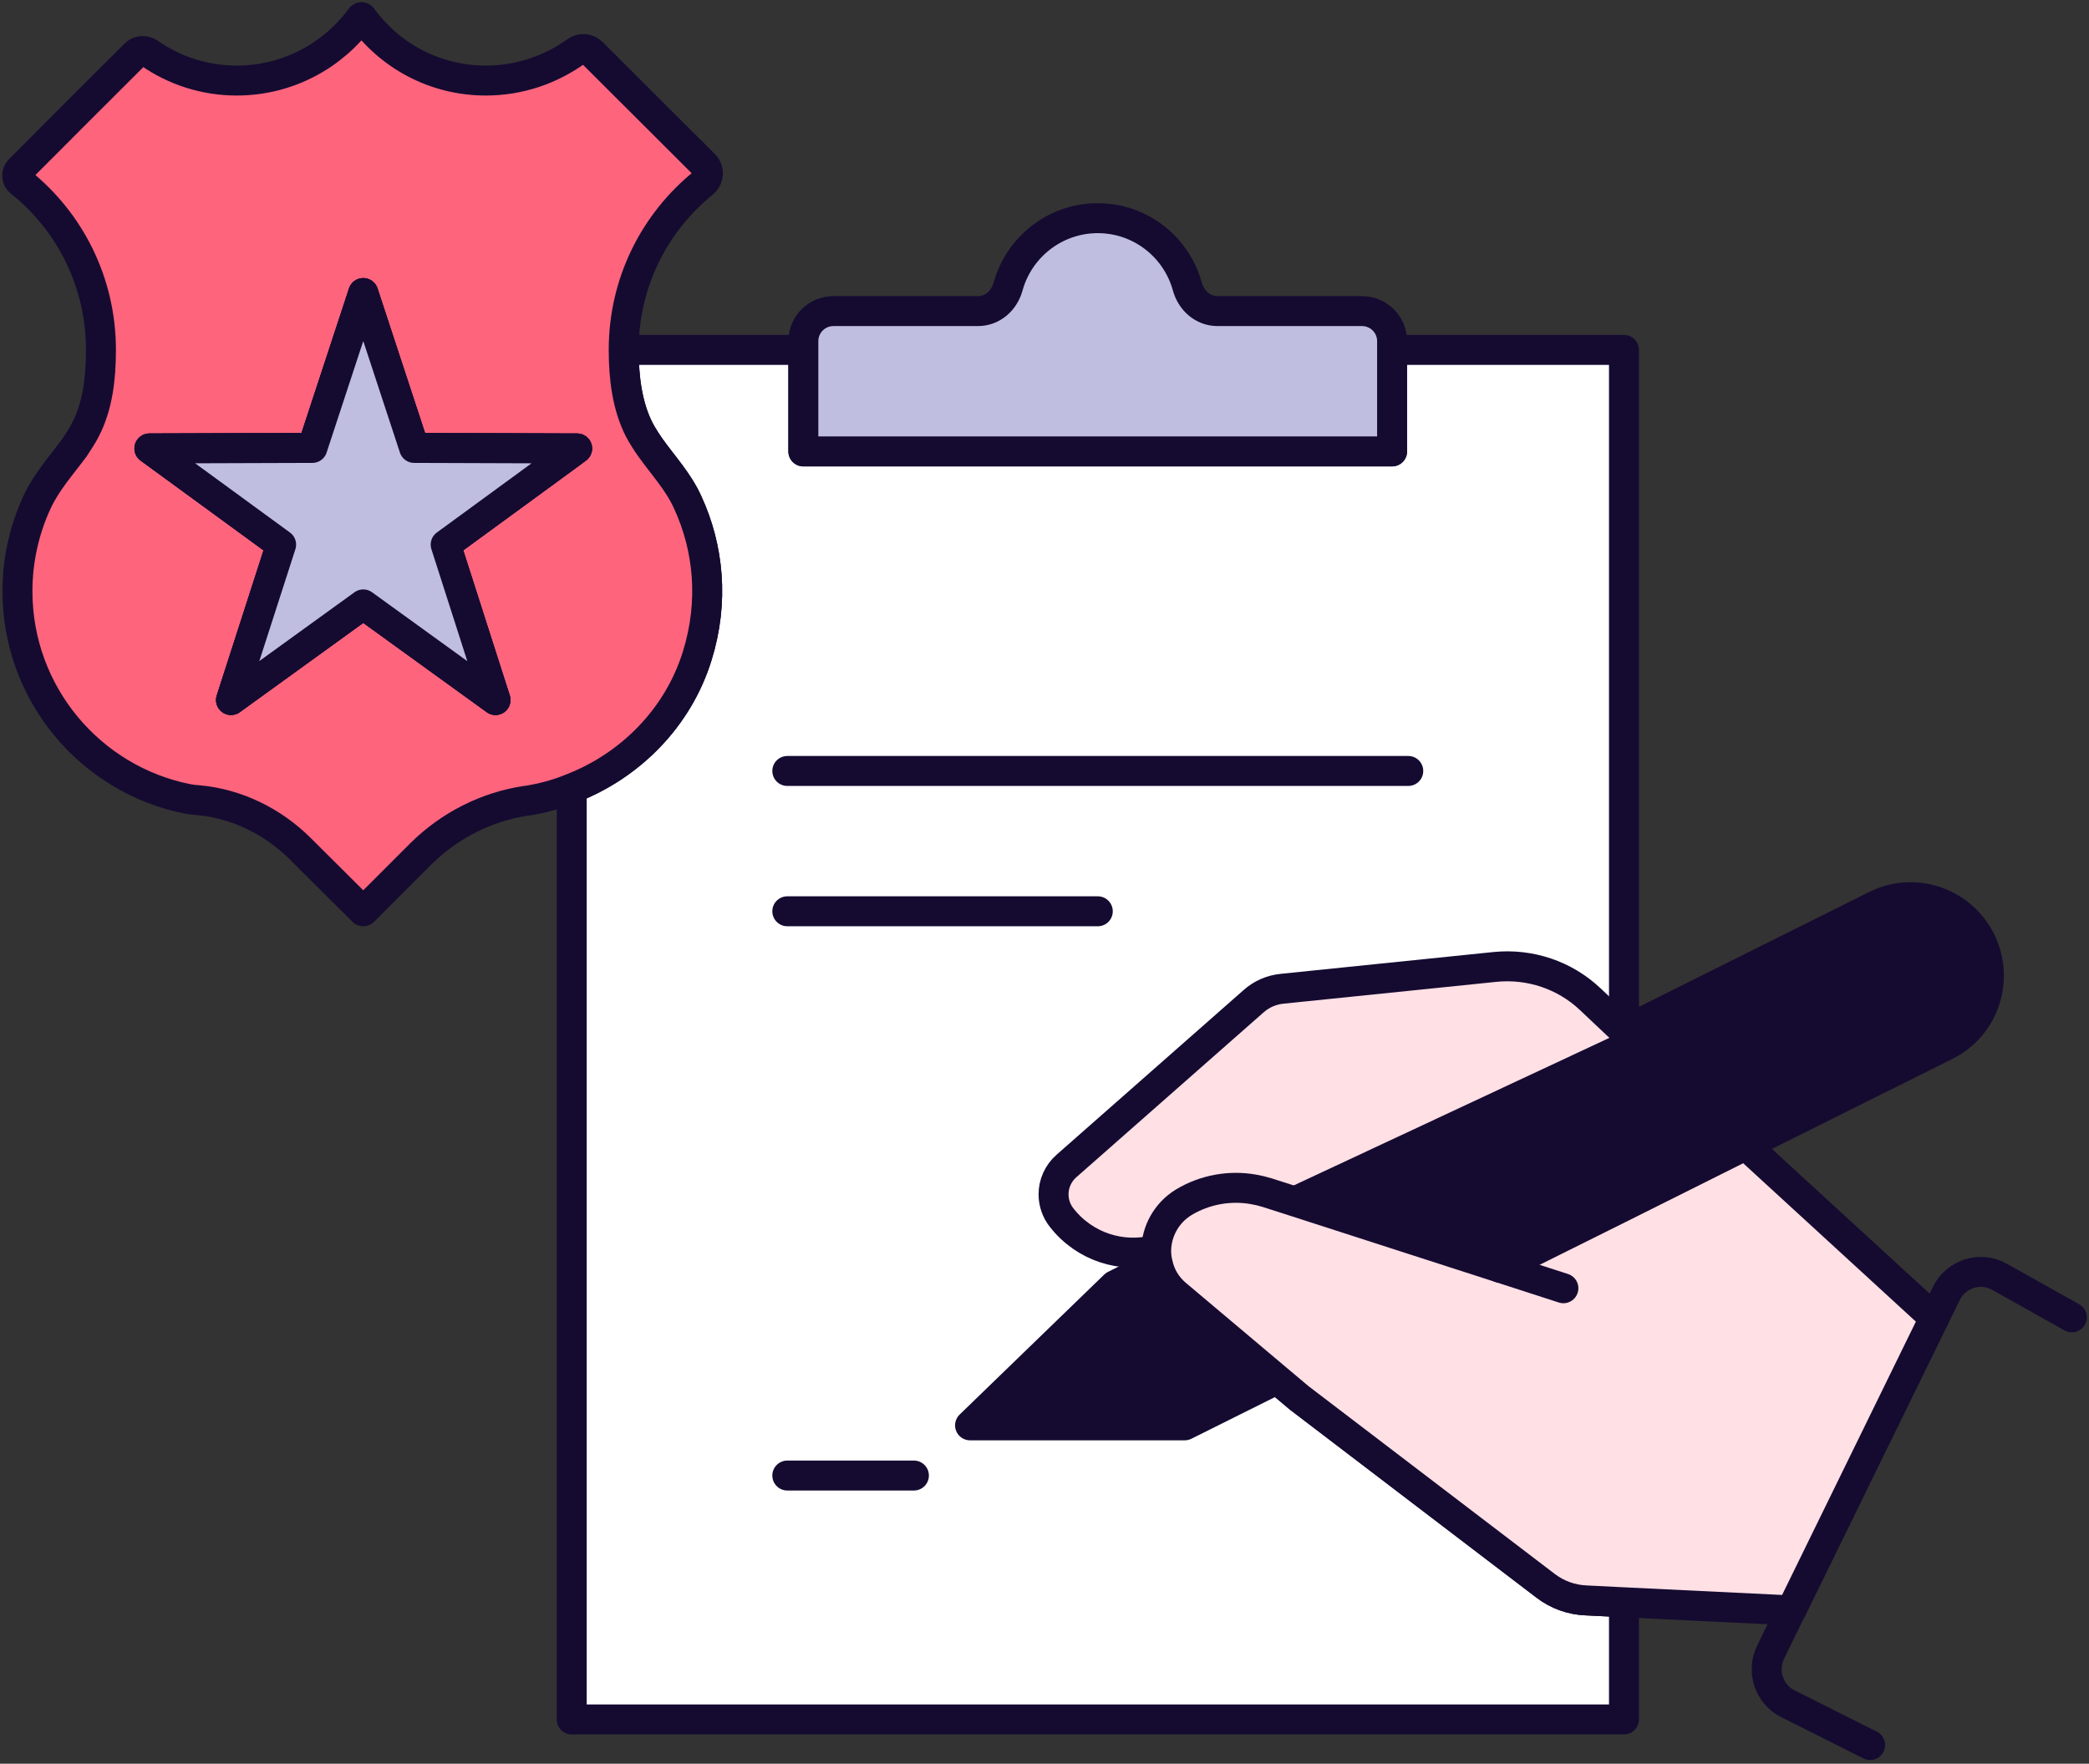 <?xml version="1.0" encoding="UTF-8"?>
<svg width="244px" height="206px" viewBox="0 0 244 206" version="1.1" xmlns="http://www.w3.org/2000/svg" xmlns:xlink="http://www.w3.org/1999/xlink">
    <rect x="0" y="0" width="244" height="206" fill="#333333" stroke="none"/>
    <title>ilustracio-denuncia</title>
    <g id="Page-1" stroke="none" stroke-width="1" fill="none" fill-rule="evenodd" stroke-linecap="round" stroke-linejoin="round">
        <g id="fisabio" transform="translate(-1261, -332)">
            <g id="ilustracio-denuncia" transform="translate(1263, 334)">
                <polygon id="Stroke-1" stroke="#000000" stroke-width="2" points="65.408 50.38 64.779 50.852 64.779 50.38"></polygon>
                <g id="Group-34" stroke="#150B31" stroke-width="3.5">
                    <path d="M133.043,143.968 L133.043,144.125 C133.043,144.628 133.106,145.132 133.231,145.604 C133.515,146.956 134.238,148.215 135.402,149.19 L147.167,159.099 L149.747,161.27 L178.5,183.196 C179.884,184.265 181.551,184.863 183.281,184.926 L187.685,185.146 L187.685,198.83 L64.779,198.83 L64.779,90.08 C71.605,87.438 77.205,81.838 79.438,74.603 C81.42,68.248 80.759,61.957 78.337,56.703 C77.268,54.312 75.506,52.425 73.996,50.317 C73.587,49.751 72.989,48.807 72.675,48.209 C71.259,45.441 70.85,42.138 70.85,38.866 L91.833,38.866 L91.833,50.726 L160.6,50.726 L160.6,38.866 L187.685,38.866 L187.685,118.424 L170.226,127.138 L148.363,138.054 L146.003,137.299 C145.5,137.141 144.965,137.015 144.43,136.921 C141.631,136.418 138.705,136.953 136.251,138.431 C134.207,139.689 133.106,141.829 133.043,143.968 Z" id="Stroke-2" fill="#FFFFFF"></path>
                    <line x1="89.959" y1="88.048" x2="162.488" y2="88.048" id="Stroke-4"></line>
                    <line x1="89.959" y1="104.437" x2="126.224" y2="104.437" id="Stroke-6"></line>
                    <line x1="89.959" y1="170.341" x2="104.747" y2="170.341" id="Stroke-8"></line>
                    <path d="M160.6,37.849 L160.6,50.725 L91.833,50.725 L91.833,37.849 C91.833,35.908 93.406,34.335 95.347,34.335 L112.227,34.335 C113.935,34.335 115.297,33.108 115.75,31.46 C117.018,26.87 121.233,23.482 126.216,23.482 C131.224,23.482 135.421,26.87 136.682,31.457 C137.135,33.105 138.498,34.335 140.209,34.335 L157.086,34.335 C159.027,34.335 160.6,35.908 160.6,37.849 Z" id="Stroke-10" fill="#BFBEE0"></path>
                    <path d="M147.167,159.099 L136.377,164.478 L111.305,164.478 L128.198,148.12 L133.231,145.604 C133.515,146.956 134.238,148.215 135.402,149.19 L147.167,159.099 Z" id="Stroke-12" fill="#150B31"></path>
                    <path d="M230.311,111.943 C230.311,115.309 228.455,118.55 225.246,120.122 L201.904,131.762 L187.685,138.871 L173.215,146.075 L148.363,138.054 L170.226,127.138 L187.685,118.424 L217.067,103.764 C221.566,101.499 227.071,103.324 229.336,107.854 C229.996,109.175 230.311,110.559 230.311,111.943 Z" id="Stroke-14" fill="#150B31"></path>
                    <polyline id="Stroke-16" points="144.43 136.921 152.893 131.07 170.226 127.138"></polyline>
                    <path d="M133.043,143.968 C129.048,145.006 124.706,143.653 122.032,140.256 C121.372,139.438 121.057,138.463 121.057,137.487 C121.057,136.26 121.592,135.034 122.567,134.184 L144.399,114.963 C145.343,114.114 146.507,113.611 147.765,113.485 L172.617,110.937 C176.706,110.528 180.765,111.88 183.753,114.712 L187.685,118.424" id="Stroke-18" fill="#FFE0E5"></path>
                    <path d="M207.189,186.09 L204.798,190.997 C203.729,193.231 204.641,195.905 206.843,197.006 L216.438,201.819" id="Stroke-20"></path>
                    <path d="M223.925,151.958 L225.341,149.064 C226.473,146.767 229.336,145.855 231.569,147.145 L240,151.864" id="Stroke-22"></path>
                    <path d="M223.925,151.958 L207.221,186.09 L207.189,186.09 L187.685,185.146 L183.281,184.926 C181.551,184.863 179.884,184.265 178.5,183.196 L149.747,161.27 L147.167,159.099 L135.402,149.19 C134.238,148.215 133.515,146.956 133.231,145.604 C133.106,145.132 133.043,144.628 133.043,144.125 L133.043,143.968 C133.106,141.829 134.207,139.689 136.251,138.431 C138.705,136.953 141.631,136.418 144.43,136.921 C144.965,137.015 145.5,137.141 146.003,137.299 L148.363,138.054 L173.215,146.075 L187.685,138.871 L201.904,131.762 L223.925,151.958 Z" id="Stroke-24" fill="#FFE0E5"></path>
                    <line x1="180.607" y1="148.466" x2="173.215" y2="146.075" id="Stroke-26"></line>
                    <path d="M64.779,50.852 L50.056,61.611 L55.876,79.762 L40.43,68.594 L24.984,79.762 L30.836,61.611 L15.453,50.38 L34.485,50.317 L40.43,32.229 L46.376,50.317 L64.779,50.38 L65.408,50.38 L64.779,50.852 Z M73.996,50.317 C73.587,49.751 72.989,48.807 72.675,48.209 C71.259,45.441 70.85,42.138 70.85,38.866 C70.85,30.97 74.468,23.987 80.13,19.394 C80.791,18.859 80.885,17.852 80.288,17.255 L67.138,4.137 C66.635,3.633 65.848,3.602 65.282,4.011 C62.325,6.119 58.707,7.408 54.744,7.408 C48.798,7.408 43.545,4.514 40.304,0.047 C40.241,-0.016 40.179,-0.016 40.147,0.047 C36.875,4.514 31.591,7.408 25.645,7.408 C21.901,7.408 18.378,6.244 15.484,4.231 C14.949,3.854 14.257,3.854 13.785,4.325 C11.143,6.936 2.806,15.304 0.258,17.852 C-0.119,18.261 -0.088,18.922 0.384,19.268 C6.141,23.861 9.79,30.939 9.79,38.866 C9.79,42.169 9.413,45.441 7.966,48.209 C7.651,48.839 7.053,49.751 6.676,50.317 C5.134,52.393 3.404,54.312 2.303,56.703 C0.856,59.849 0.038,63.372 0.038,67.053 C0.038,79.038 8.563,89.042 19.888,91.307 C20.203,91.37 20.643,91.433 21.178,91.464 C25.676,91.873 29.892,93.949 33.101,97.158 L40.367,104.393 C40.399,104.456 40.462,104.456 40.493,104.393 L47.162,97.724 C50.497,94.421 54.807,92.219 59.462,91.527 L59.525,91.527 C61.35,91.244 63.111,90.772 64.779,90.08 C71.605,87.438 77.205,81.838 79.438,74.603 C81.42,68.248 80.759,61.957 78.337,56.703 C77.268,54.312 75.506,52.425 73.996,50.317 Z" id="Stroke-28" fill="#FF647D"></path>
                    <polygon id="Stroke-30" points="64.779 50.852 50.056 61.611 55.876 79.762 40.43 68.594 24.984 79.762 30.836 61.611 15.453 50.38 34.485 50.317 40.43 32.229 46.376 50.317 64.779 50.38 65.408 50.38"></polygon>
                    <polygon id="Stroke-32" fill="#BFBEE0" points="64.779 50.852 50.056 61.611 55.876 79.762 40.43 68.594 24.984 79.762 30.836 61.611 15.453 50.38 34.485 50.317 40.43 32.229 46.376 50.317 64.779 50.38 65.408 50.38"></polygon>
                </g>
            </g>
        </g>
    </g>
</svg>